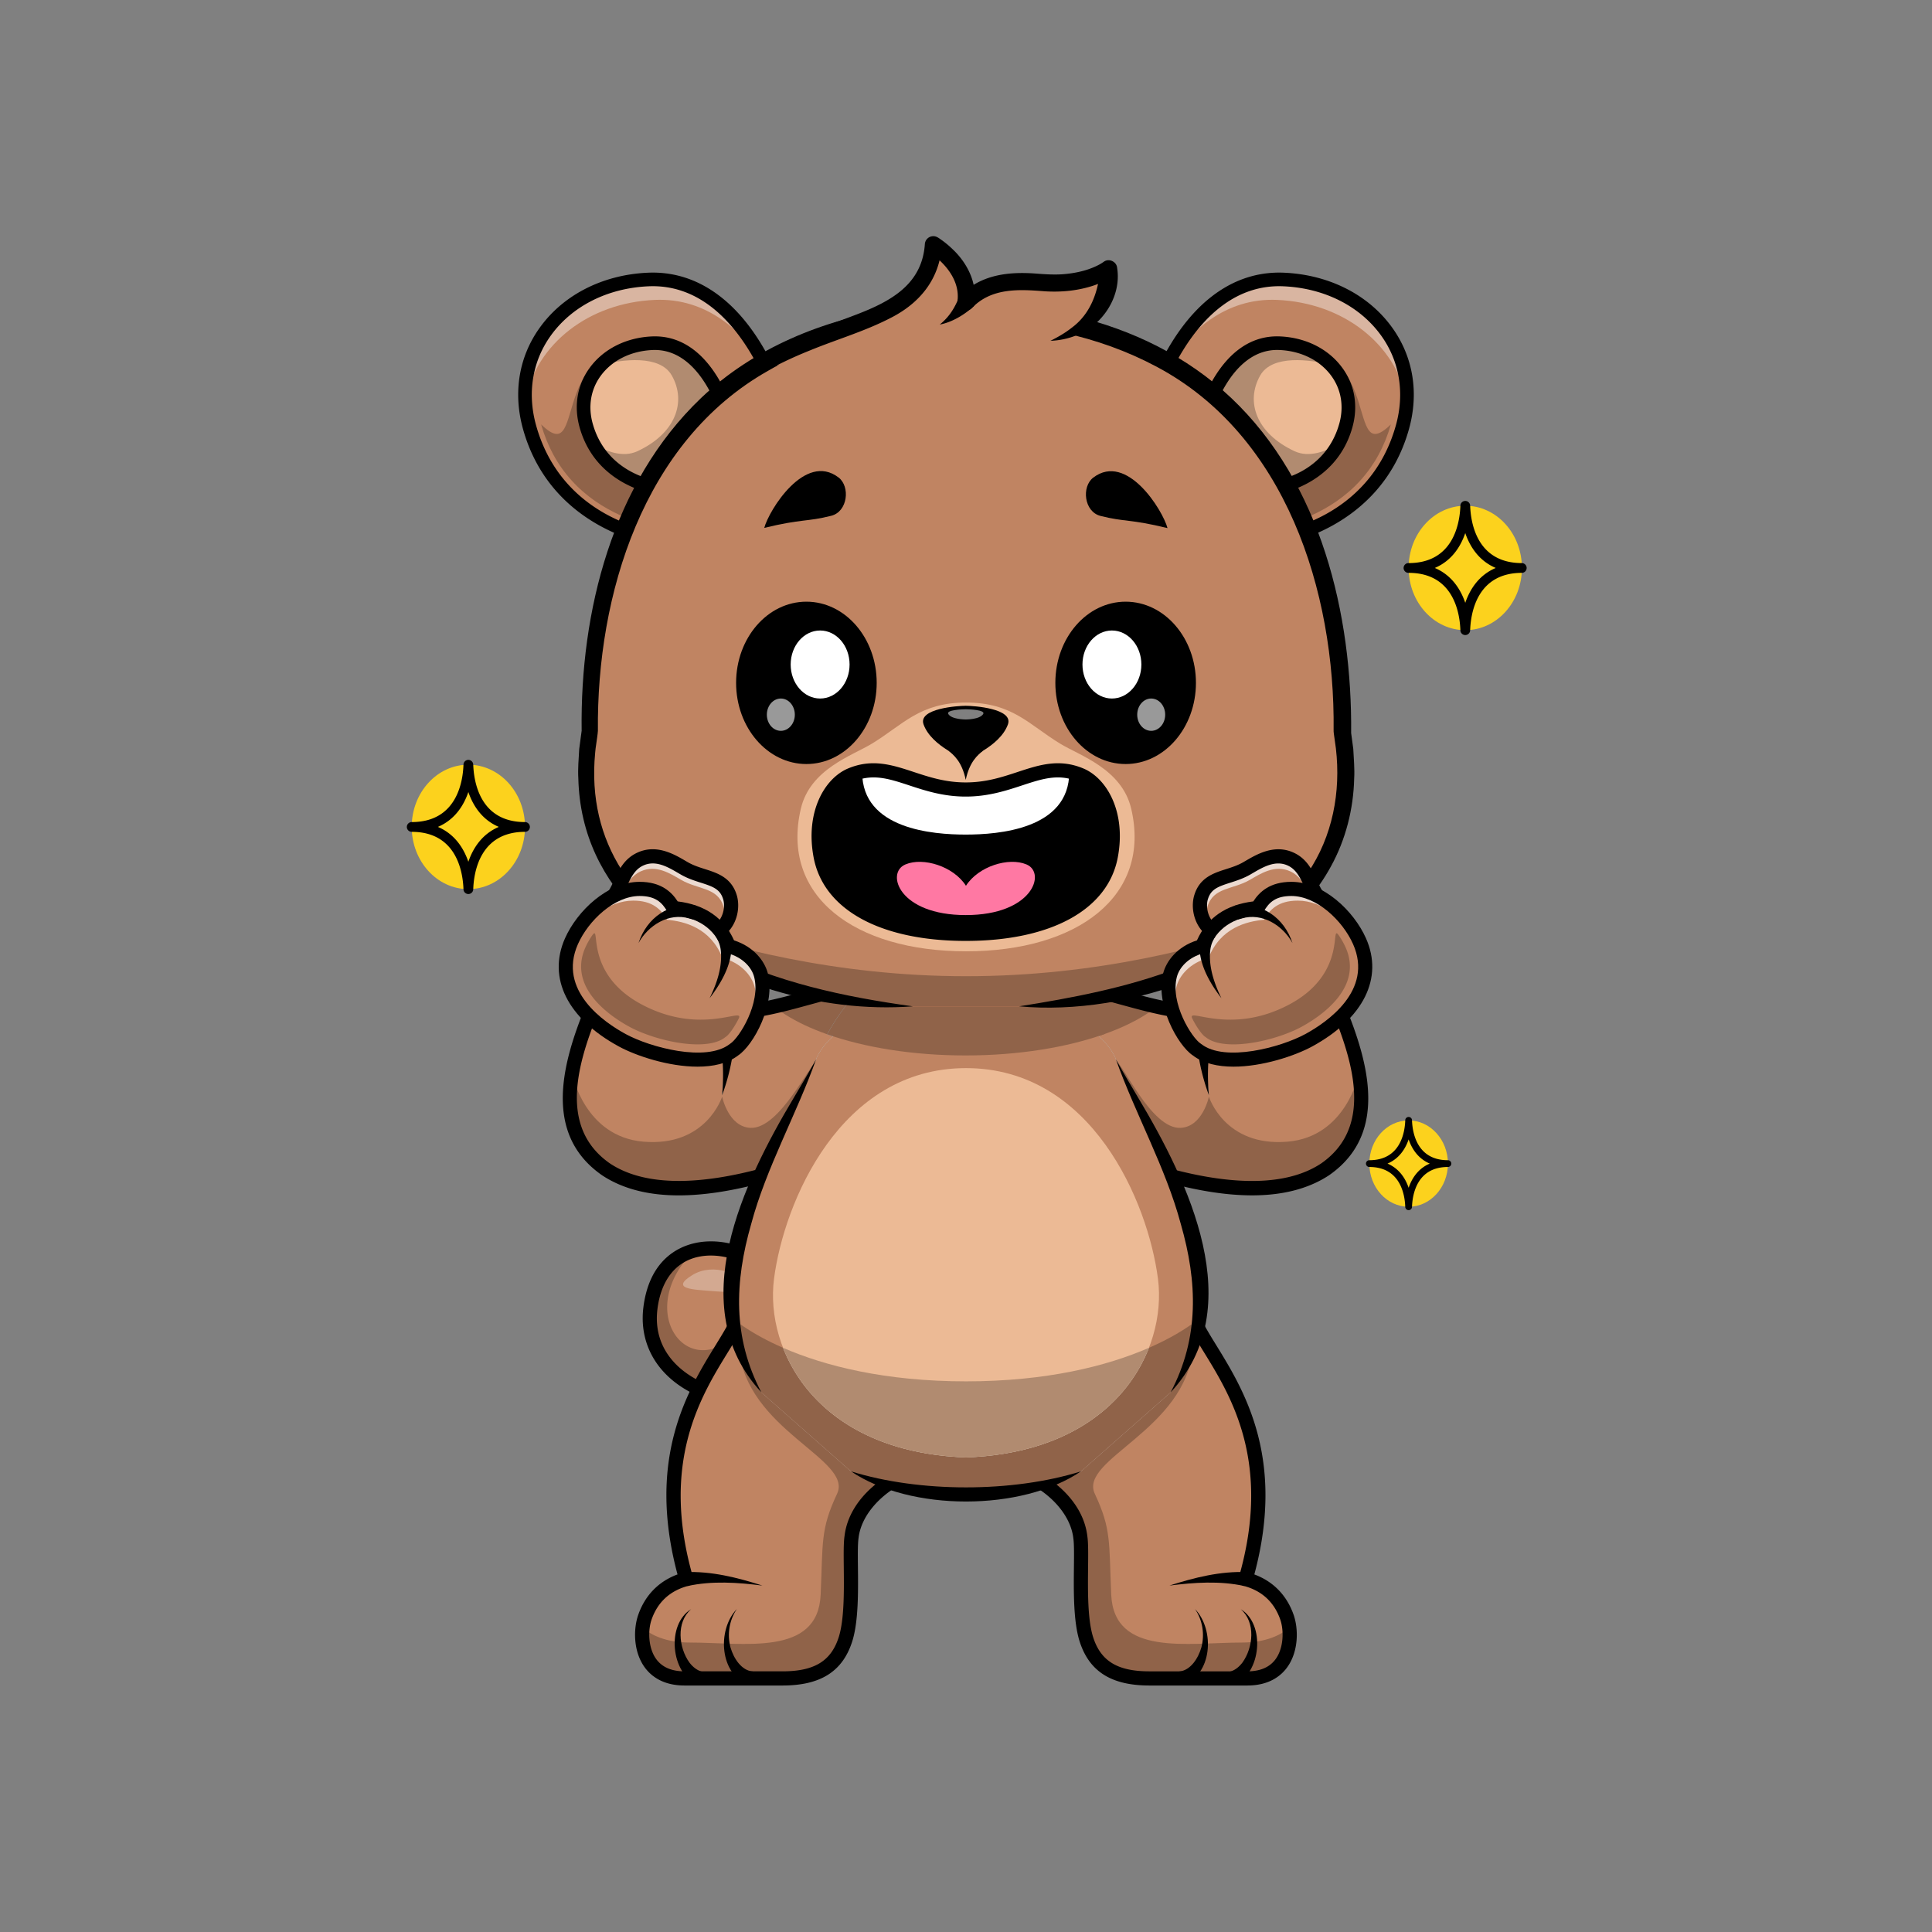 <svg id="Layer_1" data-name="Layer 1" xmlns="http://www.w3.org/2000/svg" viewBox="0 0 4000 4000"><rect x="0" y="0" width="4000" height="4000" fill="#808080" stroke="none"/><defs><style>.cls-1{fill:#b5cfdd;}.cls-2{fill:#c08462;}.cls-3{fill:#906349;}.cls-4{fill:#93b3c1;}.cls-5{opacity:0.3;}.cls-6{fill:#fff;}.cls-7{fill:#dcf0ff;}.cls-8{fill:#ecba95;}.cls-9{fill:#b18b70;}.cls-10{opacity:0.4;}.cls-11{fill:#f9d9c2;}.cls-12{fill:#c97043;}.cls-13{fill:#512717;}.cls-14{opacity:0.5;}.cls-15{fill:#363d56;}.cls-16{fill:#ff78a3;}.cls-17{opacity:0.6;}.cls-18{opacity:0.7;}.cls-19{fill:#fcd21d;}</style></defs><path class="cls-1" d="M1810.2,2032.86c-127.44,23.13-223.61,68.8-315.14,62.09,0,0-196.79-115.24-235.67-84.63-50.61,118.33-147.85,311.63-4.51,410.92,123.61,81.53,329.41,16.44,455.66-30.9"/><path class="cls-1" d="M1254.87,2421.23c123.64,81.54,329.42,16.45,455.66-30.89l64.26-230.55,35.39-126.92c-79.06,14.32-146,37.36-207.39,51.17-37.56,8.44-73,13.45-107.74,10.89,0,0-196.78-115.24-235.64-84.62C1208.79,2128.66,1111.55,2322,1254.87,2421.23Z"/><path class="cls-2" d="M1254.87,2421.23c108.26,71.4,279.43,30.37,405.12-12.71,17.87-6.11,34.84-12.31,50.54-18.18l64.26-230.55,35.39-126.92c-79.06,14.32-146,37.36-207.39,51.17-37.56,8.44-73,13.45-107.74,10.89,0,0-196.78-115.24-235.64-84.62-25.33,59.17-62.29,137.13-75,212.64v0C1171.71,2298.49,1183.23,2371.6,1254.87,2421.23Z"/><path class="cls-3" d="M1254.87,2421.23c108.26,71.4,279.43,30.37,405.12-12.71,16-94.92,42.85-217.1,33.73-214.69-14.87,3.87-78.9,144.23-140,141.27-45.88-2.2-58.62-64.62-58.62-64.62s-32.27,104.31-163,93.23c-121.35-10.3-147.19-138.75-147.59-140.72C1171.71,2298.49,1183.23,2371.6,1254.87,2421.23Z"/><path class="cls-3" d="M1602.79,2084c39.25,31.6,99.1,57.91,172,75.75l35.39-126.92C1731.12,2047.19,1664.13,2070.23,1602.79,2084Z"/><path d="M1405.45,2474.91c-58.31,0-113.24-11.49-158.64-41.43-144.13-99.83-64.21-283.39-11.33-404.85,3.62-8.31,7.13-16.36,10.43-24.08a14.67,14.67,0,0,1,4.41-5.75c14.61-11.5,44.58-18.59,147.63,29,47.09,21.76,89.88,46,101.49,52.7,53.4,3.15,109.48-12.23,174.22-30,41.82-11.46,85.07-23.3,133.92-32.16a14.66,14.66,0,0,1,5.24,28.85c-47.59,8.64-90.2,20.31-131.42,31.59-68.68,18.8-128,35-187.42,30.69a14.62,14.62,0,0,1-6.33-2c-.49-.28-49.36-28.82-102.17-53.22-81-37.39-107.36-35.71-114.63-33.59q-4.08,9.48-8.48,19.55c-52,119.4-123.19,282.92.86,368.85,128.77,84.93,364.65-3.52,442.16-32.58a14.66,14.66,0,0,1,10.29,27.45C1625.45,2437.9,1510.05,2474.91,1405.45,2474.91Z"/><path class="cls-1" d="M1495.06,2267.55s13.29-53.76,10.8-112.32"/><path d="M1495.05,2267.55c3.42-37.35,2.46-74.9-3.84-111.7l29.29-1.25a444.52,444.52,0,0,1-25.45,113Z"/><path class="cls-4" d="M2111.82,2179.12a1052.06,1052.06,0,0,1-225.7,0c34.21-12.11,71.76-18.94,112.83-18.94v0C2040.06,2160.14,2077.62,2167,2111.82,2179.12Z"/><path class="cls-4" d="M2287.3,2140.69c-77.84,27.77-178.44,44.5-288.31,44.5-108.92,0-208.77-16.45-286.33-43.75,34.56-64.34,121.11-184,286.33-184C2163.54,1957.44,2251.59,2076.19,2287.3,2140.69Z"/><path class="cls-1" d="M2187.75,2032.86c127.44,23.13,223.6,68.8,315.14,62.09,0,0,196.79-115.24,235.66-84.63,50.61,118.33,147.85,311.63,4.51,410.92-123.61,81.53-329.41,16.44-455.65-30.9"/><path class="cls-1" d="M2743.07,2421.23c-123.64,81.54-329.41,16.45-455.65-30.89l-64.27-230.55-35.39-126.92c79.06,14.32,146,37.36,207.4,51.17,37.55,8.44,73,13.45,107.74,10.89,0,0,196.78-115.24,235.63-84.62C2789.15,2128.66,2886.4,2322,2743.07,2421.23Z"/><path class="cls-2" d="M2743.07,2421.23c-108.25,71.4-279.43,30.37-405.12-12.71-17.87-6.11-34.83-12.31-50.53-18.18l-64.27-230.55-35.39-126.92c79.06,14.32,146,37.36,207.4,51.17,37.55,8.44,73,13.45,107.74,10.89,0,0,196.78-115.24,235.63-84.62,25.33,59.17,62.3,137.13,75,212.64v0C2826.23,2298.49,2814.71,2371.6,2743.07,2421.23Z"/><path class="cls-3" d="M2743.07,2421.23c-108.25,71.4-279.43,30.37-405.12-12.71-16-94.92-38.9-217.1-29.78-214.69,14.87,3.87,74.95,144.23,136.1,141.27,45.88-2.2,58.63-64.62,58.63-64.62s32.27,104.31,163,93.23c121.35-10.3,147.19-138.75,147.58-140.72C2826.23,2298.49,2814.71,2371.6,2743.07,2421.23Z"/><path class="cls-3" d="M2395.16,2084c-39.26,31.6-99.1,57.91-172,75.75l-35.39-126.92C2266.82,2047.19,2333.81,2070.23,2395.16,2084Z"/><path d="M2592.36,2474.86c-104.63,0-219.92-37-310.1-70.8a14.66,14.66,0,0,1,10.29-27.45c77.51,29.06,313.39,117.51,442.44,32.39,123.77-85.74,52.57-249.26.58-368.66q-4.37-10-8.48-19.55c-7.27-2.12-33.69-3.79-114.62,33.59-52.81,24.4-101.69,52.94-102.17,53.22a14.7,14.7,0,0,1-6.34,2c-59.41,4.37-118.73-11.89-187.42-30.69-41.21-11.28-83.83-23-131.41-31.59a14.66,14.66,0,0,1,5.23-28.85c48.85,8.86,92.1,20.7,133.92,32.16,64.73,17.72,120.81,33.11,174.22,30,11.62-6.69,54.4-30.94,101.49-52.7,103.06-47.63,133-40.55,147.63-29a14.58,14.58,0,0,1,4.41,5.75c3.31,7.72,6.81,15.77,10.43,24.08,52.88,121.46,132.8,305-11.05,404.66C2705.87,2463.33,2650.77,2474.86,2592.36,2474.86Z"/><path class="cls-1" d="M2502.89,2267.55s-13.3-53.76-10.8-112.32"/><path d="M2502.89,2267.55a444.94,444.94,0,0,1-25.45-113l29.29,1.25c-6.29,36.8-7.26,74.35-3.84,111.7Z"/><path class="cls-2" d="M1628.58,2674.59c-66.63-109.47-259.53-140.9-281.88,33.13-19.37,150.91,161.88,220.77,291.62,180C1685.21,2873,1710.66,2809.46,1628.58,2674.59Z"/><path class="cls-3" d="M1638.33,2887.68c-129.73,40.79-311-29-291.63-179.94,8.17-63.48,39-99.63,78.13-114.58-.68,3.55.7,8-1.72,10.89-116,138,35.69,288.33,136.27,109.74,48.4,25.1,64.12,87.22,119.86,78.46C1689.89,2848.42,1668.53,2878.2,1638.33,2887.68Z"/><path d="M1561.11,2913.8c-62.74,0-125.73-20-169.47-56.65-45.94-38.46-67.07-92.19-59.48-151.3,12.58-98,72.91-125,107.75-132.42,72.82-15.5,159.31,24.72,201.19,93.54h0c61.64,101.28,60.9,158.93,49.41,189.46a73.67,73.67,0,0,1-47.79,45.24A272.8,272.8,0,0,1,1561.11,2913.8Zm-89.39-314.32a123.94,123.94,0,0,0-25.72,2.63c-47,10-77.14,48.17-84.75,107.47-8,62.61,22.32,102.58,49.21,125.08,55.9,46.78,147.79,62.83,223.46,39.05,14.13-4.45,23.93-13.73,29.15-27.6,7.52-20,11.42-67.89-47-163.9C1585.79,2632.48,1526.16,2599.48,1471.72,2599.48Z"/><g class="cls-5"><path class="cls-6" d="M1543.52,2658.64c-7.28-18.71-65.87-45.87-109.8-18.94-47.84,29.33,2.77,30.09,37,33.06C1505.69,2675.8,1550.8,2677.36,1543.52,2658.64Z"/></g><path class="cls-1" d="M1924.22,3036c-78.91,16.52-152.84,75.66-161.18,146.32-5.5,36.85,6.55,152.18-12.62,212-18.87,58.85-63,80.75-130.34,80.75H1417.19c-90.53,0-95.63-88.11-81.79-127.18,7.29-20.59,26.7-62.78,85.29-78.47-95.12-330.6,99.77-473.65,114-558.85"/><path class="cls-2" d="M1924.23,3036c-78.9,16.51-152.84,75.65-161.19,146.32-5.51,36.85,6.56,152.19-12.62,211.95-18.87,58.87-63,80.77-130.32,80.77H1417.2c-75.88,0-91.76-61.94-86.71-105a104.7,104.7,0,0,1,4.93-22.22c7.26-20.62,26.68-62.79,85.27-78.48-95.14-330.61,99.76-473.64,114-558.87l35.92,30Z"/><path class="cls-3" d="M1924.23,3036c-78.9,16.51-152.84,75.65-161.19,146.32-5.51,36.85,6.56,152.19-12.62,211.95-18.87,58.87-63,80.77-130.32,80.77H1417.2c-75.88,0-91.76-61.94-86.71-105,17.63,15.14,47.91,30.67,98,30.67,111.37,0,264.84,29.55,270.58-99,4.86-108.73-.66-135.25,34-209,33.71-71.68-189.31-131.79-203.21-302.34-2.52-31.11,14.8-45.4,40.78-49.9Z"/><path d="M1620.08,3489.66H1417.19c-46.12,0-70.57-20.9-83-38.43-23.35-33-22.92-79.3-12.65-108.32,14.25-40.26,42.18-68.8,81.2-83.25-64.75-241.26,21.62-381.61,79.13-475.07,19.56-31.78,35-56.89,38.29-76.51l28.92,4.82c-4.22,25.28-21,52.55-42.24,87.07-55.89,90.82-140.36,228.07-72.1,465.32a14.66,14.66,0,0,1-10.3,18.21c-37.21,10-62.53,33.24-75.26,69.2-7.88,22.27-7.42,58.44,9,81.61,12.2,17.27,32.06,26,59,26h202.89c65.71,0,100.52-21.1,116.38-70.57,11.68-36.42,11-96.55,10.51-144.87-.29-27.16-.54-50.61,1.57-64.77,9.69-82.21,94.22-142.08,172.67-158.51l6,28.7c-78.24,16.38-142.56,73.86-149.62,133.69-1.83,12.3-1.59,34.67-1.31,60.57.55,50.44,1.22,113.2-11.91,154.15C1744.48,3460.76,1698.63,3489.66,1620.08,3489.66Z"/><path d="M1578.63,3282.78c-51.18-6.51-104.68-10.26-155.29,1l-5.3-28.84c54.81-2.4,108.87,11.29,160.59,27.86Z"/><path d="M1525.35,3331.62c-15.66,23.12-20,52.38-13,79,6.46,22.42,22.37,48,46.28,50l-6.44,28.61c-62.77-21-68.06-114.38-26.86-157.68Z"/><path d="M1430.94,3331.62c-31.5,27.21-25.77,79.6-3.66,110.36,7.38,9.9,17,17,27,19.24l-10.07,27.54c-55.85-24.34-64.92-125.94-13.27-157.14Z"/><path class="cls-1" d="M2075.52,3036c78.9,16.52,152.84,75.66,161.17,146.32,5.5,36.85-6.55,152.18,12.62,212,18.88,58.85,63,80.75,130.35,80.75h202.88c90.53,0,95.63-88.11,81.8-127.18-7.3-20.59-26.7-62.78-85.29-78.47,95.11-330.6-99.77-473.65-114-558.85"/><path class="cls-2" d="M2075.5,3036c78.91,16.51,152.85,75.65,161.19,146.32,5.52,36.85-6.56,152.19,12.63,211.95,18.87,58.87,62.94,80.77,130.32,80.77h202.9c75.87,0,91.76-61.94,86.71-105a105.32,105.32,0,0,0-4.93-22.22c-7.26-20.62-26.68-62.79-85.28-78.48,95.14-330.61-99.76-473.64-114-558.87l-35.92,30Z"/><path class="cls-3" d="M2075.5,3036c78.91,16.51,152.85,75.65,161.19,146.32,5.52,36.85-6.56,152.19,12.63,211.95,18.87,58.87,62.94,80.77,130.32,80.77h202.9c75.87,0,91.76-61.94,86.71-105-17.63,15.14-47.92,30.67-98,30.67-111.37,0-264.83,29.55-270.58-99-4.85-108.73.66-135.25-34-209-33.7-71.68,189.31-131.79,203.21-302.34,2.53-31.11-14.79-45.4-40.77-49.9Z"/><path d="M2582.54,3489.66H2379.65c-78.55,0-124.4-28.9-144.3-90.94-13.13-40.95-12.45-103.72-11.91-154.15.28-25.9.52-48.28-1.25-60.13-7.11-60.27-71.44-117.75-149.68-134.13l6-28.7c78.46,16.43,163,76.3,172.73,158.95,2.06,13.72,1.8,37.17,1.51,64.33-.52,48.32-1.17,108.45,10.51,144.87,15.87,49.47,50.67,70.57,116.38,70.57h202.89c27,0,46.82-8.75,59-26,16.38-23.18,16.84-59.34,9-81.61-12.73-36-38.05-59.24-75.26-69.2a14.64,14.64,0,0,1-10.29-18.21c68.26-237.25-16.21-374.5-72.11-465.32-21.24-34.52-38-61.79-42.23-87.07l28.92-4.82c3.27,19.62,18.72,44.73,38.28,76.51,57.52,93.46,143.89,233.81,79.13,475.07,39,14.45,67,43,81.21,83.25,10.27,29,10.69,75.29-12.66,108.32C2653.12,3468.76,2628.67,3489.66,2582.54,3489.66Z"/><path d="M2421.1,3282.78c51.73-16.57,105.78-30.26,160.59-27.86l-5.29,28.84c-50.61-11.24-104.12-7.49-155.3-1Z"/><path d="M2474.38,3331.62c41.2,43.29,35.91,136.65-26.86,157.68l-6.44-28.61c23.93-2,39.81-27.61,46.28-50,7-26.65,2.69-55.91-13-79Z"/><path d="M2568.8,3331.62c51.63,31.18,42.59,132.79-13.28,157.14l-10.07-27.54c10-2.28,19.62-9.34,27-19.24,22.11-30.76,27.84-83.15-3.65-110.36Z"/><path class="cls-1" d="M2310.34,2193.16c58.47,138.86,282.63,458.33,113.32,689.51L2238,3046.29c-47,23.79-127.78,47.44-238.06,47.44s-191.07-23.65-238-47.44l-185.62-163.62C1407,2651.49,1631.16,2332,1689.63,2193.16c0,0,39.64-124.66,310.35-124.66S2310.34,2193.16,2310.34,2193.16Z"/><path class="cls-2" d="M2483.27,2729.68c-6.24,53.21-24.46,105-59.61,153L2238,3046.27c-47,23.79-127.78,47.46-238,47.46s-191.1-23.67-238.09-47.46l-185.62-163.6c-35.11-48-53.33-99.81-59.57-153-23.78-203.06,126.6-426.51,172.92-536.53,0,0,39.64-124.63,310.36-124.63s310.35,124.63,310.35,124.63C2356.67,2303.17,2507.06,2526.62,2483.27,2729.68Z"/><path class="cls-3" d="M2483.27,2729.68c-6.24,53.21-24.46,105-59.61,153L2238,3046.27c-47,23.79-127.78,47.46-238,47.46s-191.1-23.67-238.09-47.46l-185.62-163.6c-35.11-48-53.33-99.81-59.57-153,70.7,56.65,229,130.26,483.28,130.26S2412.53,2786.33,2483.27,2729.68Z"/><path class="cls-4" d="M2378.72,2790.51C2334.5,2904.13,2217,3009.58,2000,3017.43c-217-7.85-334.51-113.3-378.73-226.92,86.55,37.79,212,69.43,378.73,69.43S2292.17,2828.3,2378.72,2790.51Z"/><path class="cls-7" d="M2352.31,2794.39c-46,102.26-156.5,194.1-353.36,201.24-196.82-7.14-307.36-98.94-353.32-201.24,75.19,21.62,188.3,40.75,353.36,40.75S2277.12,2816,2352.31,2794.39Z"/><path class="cls-3" d="M2287.3,2140.69c-77.84,27.77-178.44,44.5-288.31,44.5-108.92,0-208.77-16.45-286.33-43.75,34.56-64.34,121.11-184,286.33-184C2163.54,1957.44,2251.59,2076.19,2287.3,2140.69Z"/><path class="cls-8" d="M2000,3017.42c-309.66-11.2-416.72-221.19-397.45-370,20.56-158.44,136.9-436,397.45-436v0c260.55,0,376.89,277.62,397.45,436.06C2416.74,2796.23,2309.64,3006.22,2000,3017.42Z"/><path class="cls-9" d="M2378.72,2790.51C2334.5,2904.13,2217,3009.58,2000,3017.43c-217-7.85-334.51-113.3-378.73-226.92,86.55,37.79,212,69.43,378.73,69.43S2292.17,2828.3,2378.72,2790.51Z"/><path d="M1576.31,2882.67c-163.38-176.08-36.84-435.77,67-609.68,15.57-26.57,31.58-52.73,46.33-79.83-40.15,113-103.52,225.2-134.39,341-34.47,119.8-38.64,235.45,21.07,348.47Z"/><path d="M2423.66,2882.67c59.7-113,55.54-228.75,21.07-348.47-30.86-115.82-94.25-228-134.39-341,14.75,27.1,30.76,53.26,46.33,79.83,103.81,173.78,230.37,433.73,67,609.68Z"/><path d="M2238.05,3046.29c-123.1,83.24-352.94,83.29-476.13,0,141.79,44.21,334.27,44.23,476.13,0Z"/><path class="cls-2" d="M1625.35,862.49,1366.81,1117s-118-12.8-202.21-106.4c-28.44-31.6-53.06-72.49-67.95-125.19-45.8-162.15,76-299.24,245.42-306.72,80.31-3.52,140.63,37.1,184.49,88.66v0C1597.44,750.7,1625.35,862.49,1625.35,862.49Z"/><path class="cls-3" d="M1358.44,1090.66c-29.77-5.77-113.36-27.45-175.53-96.56-29-32.18-50-71-62.55-115.42,105,102-7.19-227.78,295.71-151C1418.87,728.38,1358.44,1090.66,1358.44,1090.66Z"/><g class="cls-10"><path class="cls-6" d="M1587.14,761.92c-48-74.64-122.5-145.76-231.5-141-137,6-245,91.35-268.41,207.62-6.62-136.2,105.67-243.35,254.84-249.91C1469.12,573.05,1546.1,678.07,1587.14,761.92Z"/></g><path d="M1366.81,1131.05c-.51,0-1,0-1.54-.08-2.21-.25-221.38-26.45-282.18-241.74-21.36-75.68-9-150.74,34.82-211.38,49-67.87,130.51-109.14,223.53-113.25,91.3-4,171.9,46.14,233,145.09,45.19,73.13,63.77,146.29,64.54,149.37a14.09,14.09,0,0,1-27.34,6.84c-.71-2.82-72.85-281.87-269-273.15-84.36,3.72-158,40.76-201.93,101.6-38.67,53.52-49.52,120-30.54,187.22,55.54,196.69,249.87,220.47,258.12,221.38a14.09,14.09,0,0,1-1.52,28.1Z"/><path class="cls-8" d="M1508,868.57s-40.74-163.13-157.7-158c-94.27,4.16-162.09,80.46-136.6,170.73C1246.46,997.46,1364,1010.22,1364,1010.22"/><path class="cls-11" d="M1508,868.59l-120.4,118.48L1364,1010.22s-117.59-12.78-150.37-128.91c-25.48-90.25,42.33-166.57,136.62-170.73,33.22-1.46,60.29,10.64,82,28.76C1487.1,784.92,1508,868.59,1508,868.59Z"/><path class="cls-8" d="M1508,868.6,1387.55,987.07,1364,1010.23s-90.77-9.86-135-91a182.36,182.36,0,0,1-15.35-37.89c-14-49.55.16-94.91,31.36-126.44,25.62-25.9,62.73-42.45,105.25-44.33,33.26-1.44,60.31,10.67,82,28.77C1487.1,784.9,1508,868.6,1508,868.6Z"/><path class="cls-9" d="M1508,868.6,1387.55,987.07,1364,1010.23s-90.77-9.86-135-91c25.21,15.1,60.43,29.06,90.76,14.94,79.4-36.95,101.85-102.38,71.19-156.65-25.09-44.33-103.82-32.63-145.94-22.62,25.62-25.9,62.73-42.45,105.25-44.33,33.26-1.44,60.31,10.67,82,28.77C1487.1,784.9,1508,868.6,1508,868.6Z"/><path d="M1364.06,1024.32a13.38,13.38,0,0,1-1.54-.09c-1.27-.14-127.44-15.22-162.41-139.07-12.42-44-5.2-87.69,20.33-123,28.42-39.33,75.52-63.25,129.21-65.62,127-5.57,170.21,161.52,172,168.64A14.08,14.08,0,1,1,1494.3,872c-.55-2.13-39.52-151.92-143.41-147.31-45,2-84.26,21.66-107.61,54-20.38,28.2-26.08,63.31-16,98.85,29.72,105.25,133.94,118.22,138.36,118.72a14.09,14.09,0,0,1-1.53,28.1Z"/><path class="cls-2" d="M2374.61,862.49,2633.15,1117s118-12.8,202.21-106.4c28.45-31.6,53.06-72.49,67.95-125.19,45.8-162.15-76-299.24-245.41-306.72-80.32-3.52-140.63,37.1-184.5,88.66v0C2402.52,750.7,2374.61,862.49,2374.61,862.49Z"/><path class="cls-3" d="M2641.52,1090.66c29.77-5.77,113.36-27.45,175.53-96.56,29-32.18,50-71,62.55-115.42-105,102,7.19-227.78-295.71-151C2581.09,728.38,2641.52,1090.66,2641.52,1090.66Z"/><g class="cls-10"><path class="cls-6" d="M2412.83,761.92c48-74.64,122.5-145.76,231.49-141,137,6,245,91.35,268.41,207.62,6.63-136.2-105.66-243.35-254.83-249.91C2530.84,573.05,2453.86,678.07,2412.83,761.92Z"/></g><path d="M2633.16,1131.05a14.09,14.09,0,0,1-1.51-28.1c8.23-.91,202.56-24.69,258.1-221.38,19-67.22,8.13-133.7-30.54-187.22-44-60.84-117.57-97.88-201.92-101.6-196.2-8.68-268.31,270.33-269,273.15a14.09,14.09,0,0,1-27.33-6.84c.76-3.08,19.34-76.24,64.54-149.37,61.14-99,141.74-149.09,233.05-145.09,93,4.11,174.48,45.38,223.52,113.25,43.82,60.64,56.19,135.7,34.82,211.38-60.79,215.29-280,241.49-282.18,241.74C2634.18,1131,2633.66,1131.05,2633.16,1131.05Z"/><path class="cls-8" d="M2492,868.57s40.74-163.13,157.69-158c94.27,4.16,162.09,80.46,136.6,170.73-32.79,116.13-150.37,128.89-150.37,128.89"/><path class="cls-11" d="M2492,868.59l120.4,118.48,23.53,23.15s117.59-12.78,150.37-128.91c25.48-90.25-42.33-166.57-136.62-170.73-33.22-1.46-60.29,10.64-82,28.76C2512.86,784.92,2492,868.59,2492,868.59Z"/><path class="cls-8" d="M2492,868.6l120.44,118.47,23.53,23.16s90.76-9.86,135-91a182.36,182.36,0,0,0,15.35-37.89c14-49.55-.16-94.91-31.36-126.44-25.61-25.9-62.72-42.45-105.25-44.33-33.25-1.44-60.31,10.67-82,28.77C2512.87,784.9,2492,868.6,2492,868.6Z"/><path class="cls-9" d="M2492,868.6l120.44,118.47,23.53,23.16s90.76-9.86,135-91c-25.2,15.1-60.43,29.06-90.76,14.94-79.39-36.95-101.85-102.38-71.18-156.65,25.08-44.33,103.81-32.63,145.93-22.62-25.61-25.9-62.72-42.45-105.25-44.33-33.25-1.44-60.31,10.67-82,28.77C2512.87,784.9,2492,868.6,2492,868.6Z"/><path d="M2635.9,1024.32a14.09,14.09,0,0,1-1.5-28.1c4.39-.5,108.61-13.47,138.33-118.72,10-35.54,4.34-70.65-16.05-98.85-23.35-32.32-62.57-52-107.61-54C2544.94,719.9,2506,870.48,2505.66,872a14.09,14.09,0,0,1-27.33-6.84c1.77-7.12,45.13-174.32,172-168.64,53.69,2.37,100.79,26.29,129.21,65.62,25.53,35.33,32.75,79,20.33,123-35,123.85-161.14,138.93-162.41,139.07A13.38,13.38,0,0,1,2635.9,1024.32Z"/><path class="cls-12" d="M2109.85,2083.52c306.26-7.67,739-163.14,669.19-568.57-1.73-8.33,32.54-589.83-416.33-793C2236.16,664.62,2117.26,649.36,2000,648h0c-117.23,1.33-236.13,16.59-362.69,73.88C1188.43,925.12,1222.7,1506.62,1221,1515c-69.81,405.43,362.94,560.9,669.2,568.57Z"/><path class="cls-2" d="M2634.51,1912.26a.12.12,0,0,0-.08,0c-140.34,115.88-352.43,166.89-524.58,171.23h-219.7c-172.19-4.34-384.35-55.35-524.7-171.27-109.3-90.24-175-219.86-144.49-397.33,1.75-8.29-32.52-589.83,416.35-793C1763.84,664.62,1882.73,649.37,2000,648h0c117.25,1.34,236.14,16.59,362.71,73.88,448.83,203.19,414.59,784.73,416.31,793C2809.59,1692.44,2743.85,1822,2634.51,1912.26Z"/><path class="cls-3" d="M2634.43,1912.3c-140.34,115.88-352.43,166.89-524.58,171.23h-219.7c-172.19-4.34-384.35-55.35-524.7-171.27,135.21,47,361.68,108.89,634.57,108.89S2499.19,1959.36,2634.43,1912.3Z"/><path d="M2109.85,2083.51c213.83-33.62,468.72-87.37,597.82-276.27,51.35-75.83,68.6-167.35,58.18-257.55-.73-5-2.83-20.55-3.6-25.89-.31-2.84-1.36-8.62-1.15-12.17,3.2-287.15-99-610.63-366.85-752.61-121.36-64.7-257.43-91-394.25-91.41-141.79.39-286,28.46-409.67,100-258.63,145.89-355.17,463.71-352.44,745.56-.41,7.46-2.61,20.35-3.54,27.78-.67,4.68-1.92,12.59-2.11,17.36-18.12,187.79,83.18,323.84,244.3,409.08,128.26,66.32,271.16,96.45,413.61,116.15-97.65,7.25-196.73-5.33-290.53-33.82-206.72-63.22-396.57-204.29-402.25-438-1.18-19.81.71-41.34,1.85-61.16,1.45-10.49,3.53-26.9,5-37.48l.16-1.17c0-.2-.13.13-.16.17-3.1-245.44,63.18-512.49,247.23-688,108.55-103.44,253.68-162.91,400.73-184.6,242.77-34.69,513.47,11.3,696.69,184.24,186.61,176.52,250.73,448.48,248.52,693.87,1.16,8.34,3.3,24.57,4.41,32.87,1,19.86,3.05,41.41,1.88,61.29-1.47,63.09-17.52,126.56-48.07,181.93-113.21,208.61-419.76,311-645.77,289.82Z"/><path d="M1582.32,1092.94c9.67-36.42,84.21-157.46,153.78-104.41,24.52,18.7,19.29,70.64-15.09,79.34C1670.9,1080.56,1660.21,1074,1582.32,1092.94Z"/><path d="M2417.18,1093.37c-9.63-36.43-84-157.55-153.67-104.57-24.54,18.68-19.36,70.62,15,79.36C2328.62,1080.9,2339.31,1074.34,2417.18,1093.37Z"/><path class="cls-2" d="M1564.91,760.34c172.21-102.88,353.1-90.77,367.55-253.57,0,0,77.06,46.17,67.53,118.37,20.51-17.81,47.21-50.12,154.17-40.32,94.41,8.66,141.18-28.31,141.18-28.31s10.88,116.15-120.47,149.06"/><path d="M1555.84,745.15c68.26-41.25,145.19-66.28,218.43-94.36,71.54-27.52,135-63,140.56-145.58a17.55,17.55,0,0,1,19-16.18c6.38.47,11.66,5.29,16.4,8.42a200.79,200.79,0,0,1,22.56,19c29.7,28.08,50.4,69,44.72,111l-29.14-15.68c42.32-43.62,100.56-49.72,157.73-45.27,17.88,1.43,38,2.61,55.83,1.16,23.69-2,47.5-6.94,68.85-17.28a92.93,92.93,0,0,0,14.34-8.32c10.61-8.09,27-.4,27.82,12.79,9.38,59-30.58,119.19-85.08,139.73a158.31,158.31,0,0,1-53,11c16-7.94,30.93-16.62,44-27,39-28.72,54.8-74,58.88-120.46l28.59,12.23c-12.3,9.06-25.87,15-40,20.1-33.16,11.42-68.3,14.8-103.07,12.66-54.65-4.33-111.27-7.44-151.69,35.36a17.57,17.57,0,0,1-24.8-1.34,17.85,17.85,0,0,1-4.35-14.35c5.24-42.09-25.74-78.92-59.08-100.87l26.72-13.61c-5.14,70.29-46,119.81-107.39,150.6-53.16,27.36-111.17,44.14-165.37,66.46-35.93,14.37-70.65,30.75-103.43,50.19-20,11.28-38.09-17.66-18.05-30.44Z"/><path class="cls-12" d="M1945.74,671.93c30.45-15.37,40.57-29.18,54.25-46.79"/><path d="M1945.74,671.93c19.73-16,30.88-34.29,40.29-57.68a18.23,18.23,0,0,1,24.09-9.16c12.34,5.18,14.42,22.92,3.85,30.91-18.69,16.43-43.34,31.32-68.23,35.93Z"/><polygon class="cls-13" points="2008.54 1631.45 2006.52 1631.77 2006.52 1631.13 2008.54 1631.45"/><path class="cls-8" d="M2000.06,1969.56c-231,0-384.32-114.37-342-295.23,19.28-82.36,106.33-109.79,147.3-134.78,64.07-39,98.57-85,194.71-85s130.64,46.07,194.67,85c41,25,128,52.42,147.3,134.78C2384.37,1855.19,2231.06,1969.56,2000.06,1969.56Z"/><path d="M2086.82,1499.75c-16.53,46.28-87.35,72.36-87.35,72.36s-70.82-26.08-87.36-72.36c-11.79-33.1,71.53-38.5,87.36-38.5S2098.61,1466.65,2086.82,1499.75Z"/><path d="M2035.35,1554.21c-11.08,9-28,22.71-35.88,60.4,0,.07,0,.11,0,.18s0-.11,0-.14c-7.9-37.73-24.8-51.48-35.89-60.44l35.89-6.73h.07Z"/><path class="cls-13" d="M1999.47,1614.61v.35c0-.07,0-.1,0-.17S1999.47,1614.68,1999.47,1614.61Z"/><path class="cls-13" d="M1999.43,1614.79s0,.1,0,.14v-.28S1999.43,1614.75,1999.43,1614.79Z"/><g class="cls-14"><path class="cls-6" d="M2035.68,1478.13c-6.85,11.68-36.21,11.47-36.21,11.47s-29.37.21-36.22-11.47c-4.89-8.36,29.65-9.73,36.22-9.73S2040.57,1469.77,2035.68,1478.13Z"/></g><path class="cls-15" d="M2299.81,1772.78c-19.77,104.09-137.9,160.62-300.42,160.62s-280.65-56.53-300.39-160.62c-17.19-90.49,22.15-151.36,62.52-168.23a125.1,125.1,0,0,1,23.51-7.29c67.52-13.67,122,37.33,214.36,37.33s146.84-51,214.35-37.33a124.65,124.65,0,0,1,23.51,7.29C2277.63,1621.42,2317,1682.29,2299.81,1772.78Z"/><path d="M2299.8,1772.77c-10.4,54.76-48,96.38-105,123.47-51.29,24.47-118.37,37.16-195.39,37.16-76.33,0-142.87-12.5-194-36.51-57.77-27.09-95.88-68.94-106.36-124.12-17.19-90.48,22.14-151.34,62.54-168.22a122.94,122.94,0,0,1,23.51-7.28c67.49-13.68,122,37.31,214.33,37.31s146.84-51,214.37-37.31a124.12,124.12,0,0,1,23.52,7.28C2277.62,1621.43,2317,1682.29,2299.8,1772.77Z"/><path class="cls-16" d="M2125.86,1790c40.27,17.63,11.89,104.57-126.39,104.57S1833.53,1807.68,1874,1790c.27-.13.55-.24.83-.36,36.46-15.36,99.24,3.72,125.09,44.28,25.85-40.56,88.63-59.64,125.09-44.28Z"/><path class="cls-6" d="M2213.78,1598.7c0,118.41-147.31,129.21-214.39,129.21S1785,1717.11,1785,1598.7c0-.47,0-1,0-1.44,67.52-13.67,122,37.33,214.36,37.33s146.84-51,214.35-37.33C2213.78,1597.73,2213.78,1598.23,2213.78,1598.7Z"/><path d="M1999.4,1948.07c-176.61,0-294.3-64.51-314.81-172.55-17.86-94.08,22.34-164,71.27-184.51,50.14-21,91.75-7.27,135.81,7.24,32.35,10.66,65.81,21.69,107.73,21.69s75.37-11,107.72-21.69c44.06-14.52,85.67-28.23,135.81-7.24,48.94,20.48,89.13,90.44,71.27,184.51C2293.69,1883.56,2176,1948.07,1999.4,1948.07Zm-190.82-338.5a105.07,105.07,0,0,0-41.4,8.49c-30.77,12.88-70.49,64-53.78,152,17.67,93.11,124.59,148.7,286,148.7s268.32-55.59,286-148.7c16.7-88-23-139.11-53.79-152-40-16.76-73.26-5.81-115.31,8-32.94,10.85-70.27,23.16-116.9,23.16s-84-12.31-116.9-23.16C1855.61,1617.24,1832.33,1609.57,1808.58,1609.57Z"/><ellipse cx="2330.53" cy="1413.78" rx="145.54" ry="168.07"/><ellipse class="cls-6" cx="2302.11" cy="1375.8" rx="60.98" ry="70.42"/><g class="cls-17"><ellipse class="cls-6" cx="2383.44" cy="1479.67" rx="28.96" ry="33.45"/></g><ellipse cx="1669.56" cy="1413.78" rx="145.54" ry="168.07"/><ellipse class="cls-6" cx="1697.98" cy="1375.8" rx="60.98" ry="70.42"/><g class="cls-17"><ellipse class="cls-6" cx="1616.65" cy="1479.67" rx="28.96" ry="33.45"/></g><path class="cls-2" d="M2582.77,1938c-87,16.46-105.86-48-96.16-80.22,13.19-43.8,56.33-37.71,94.76-59.91,24.21-14,56.13-35,90.74-19.24,40.85,18.66,39,70.11,68.46,89.67,32,21.29-134,66.15-134,66.15Z"/><g class="cls-18"><path class="cls-6" d="M2734.43,1886.75c-27-18.19-25.4-65.53-63.08-82.73-31.95-14.64-61.46,4.85-83.83,17.75-35.55,20.52-75.43,14.91-87.62,55.39-3.87,12.86-2.8,31.32,6.15,46.87-21.1-18.31-25.05-47.66-19.45-66.28,13.18-43.79,56.34-37.71,94.76-59.92,24.23-14,56.14-35,90.74-19.22,40.87,18.66,39.06,70.11,68.49,89.67C2748.28,1873.37,2744.53,1879.84,2734.43,1886.75Z"/></g><path d="M2556.31,1955.29c-34.32,0-54.74-13.62-66.4-26.57-20.69-23-23.62-54.34-17.34-75.2,11-36.57,40-45.81,65.57-54,12-3.84,24.44-7.8,35.9-14.42l4.55-2.65c24-14,60.24-35.2,99.61-17.22,27.69,12.64,38.77,36.58,48.54,57.7,6.63,14.34,12.37,26.72,22,33.09,11.32,7.53,11,17.64,10.38,21.63-1.3,8-5.23,32.12-148.65,70.89l-7.65-28.31c48.85-13.21,104.76-33,122.91-45-12.09-10.85-18.92-25.6-25.55-39.94-8.38-18.1-16.29-35.2-34.11-43.34-25.53-11.66-50.56,3-72.64,15.87l-4.67,2.72c-14.2,8.21-28.79,12.86-41.66,17-26.18,8.35-40.14,13.67-46.4,34.49-3.91,13-1.36,33.32,11,47.12,13.78,15.31,37.41,20.32,68.34,14.46l5.46,28.81A156.66,156.66,0,0,1,2556.31,1955.29Z"/><path class="cls-2" d="M2709.76,2153.67c-55,30-176.83,62.26-231.59,19.52-24.65-15.72-71.69-95-55.64-154.89,6.15-23,27.7-49.06,66.43-59.26,24.64-62.55,78.88-75.77,114.65-79,12.19-21.48,30.06-39.67,70-39.67,61.94,0,119.18,58.82,141.18,108.39C2851.13,2030.64,2799.11,2105,2709.76,2153.67Z"/><g class="cls-18"><path class="cls-6" d="M2814.56,1948.33c-27.34-42.49-75.87-83.68-127.71-83.68-40,0-57.83,18.19-70,39.65-35.74,3.24-90,16.45-114.64,79-38.75,10.22-60.29,36.3-66.44,59.26-8.48,31.76.71,68.92,14.95,99.18-20.67-32.55-39.13-82.45-28.17-123.4,6.16-23,27.7-49.08,66.44-59.26,24.62-62.57,78.86-75.78,114.64-79,12.19-21.5,30.06-39.69,70-39.69C2735.38,1840.39,2792.46,1898.86,2814.56,1948.33Z"/></g><path class="cls-3" d="M2553.78,2162.25c-25.07,0-44.5-4.82-56.19-13.94l-1.19-.93-1.26-.81c-5.81-3.74-17-18.57-26.66-37.87-12.38-24.68,77.1,36.16,199.93-28.55,126.38-66.57,81.81-176.36,105.18-141a156.26,156.26,0,0,1,12.37,22.4c37,83.29-51.54,142.69-91.3,164.36C2661.56,2144,2602.54,2162.25,2553.78,2162.25Z"/><path d="M2553.82,2208.41c-32.22,0-62.27-6.46-84.14-23.26-31.51-20.8-78.58-106.14-61.31-170.64,6.52-24.35,28.23-54.17,69.77-67.57,20.83-46.62,60-73.72,116.68-80.68,12.27-19,33.87-40.52,78.81-40.52,66.65,0,129.39,60.33,154.58,117.1,36.46,82.17-5.21,165.8-111.44,223.7h0C2680.73,2186.19,2613.57,2208.41,2553.82,2208.41Zm119.81-353.35c-32.35,0-46.29,12.89-57.27,32.25l-3.79,6.68-7.65.68c-52.2,4.68-85.67,27.49-102.32,69.75l-2.73,6.91-7.18,1.89c-34,9-51.25,31.12-56,48.87-14.62,54.62,30.94,127,49.37,138.73l1.13.81c48.55,37.89,164.36,7.07,215.55-20.83h0c43.88-23.92,141.33-89.92,98.67-186.06C2779.67,1905.74,2725.93,1855.06,2673.63,1855.06Z"/><path d="M2528.71,2066.53c-29.84-38.92-58.23-90.69-38.73-140.82l26,13.63a62.58,62.58,0,0,0-10.21,27.69c-3.9,33.93,8,69,23,99.5Z"/><path d="M2676,1952.58c-20.24-37-63.07-63.6-105.17-51l-7.68,2-6-28.7c55.94-6.77,101.51,25,118.83,77.72Z"/><path class="cls-2" d="M1415.17,1938c87,16.46,105.86-48,96.17-80.22-13.19-43.8-56.34-37.71-94.77-59.91-24.2-14-56.13-35-90.74-19.24-40.84,18.66-39,70.11-68.46,89.67-32,21.29,134,66.15,134,66.15Z"/><g class="cls-18"><path class="cls-6" d="M1263.51,1886.75c27-18.19,25.41-65.53,63.08-82.73,32-14.64,61.47,4.85,83.84,17.75,35.54,20.52,75.43,14.91,87.62,55.39,3.86,12.86,2.8,31.32-6.16,46.87,21.11-18.31,25-47.66,19.45-66.28-13.17-43.79-56.33-37.71-94.76-59.92-24.22-14-56.14-35-90.74-19.22-40.87,18.66-39,70.11-68.48,89.67C1249.66,1873.37,1253.41,1879.84,1263.51,1886.75Z"/></g><path d="M1441.63,1955.29a156.56,156.56,0,0,1-29.18-2.92l5.45-28.81c30.92,5.87,54.56.86,68.34-14.46,12.42-13.8,15-34.15,11.06-47.12-6.27-20.82-20.22-26.14-46.4-34.49-12.87-4.1-27.46-8.75-41.66-17l-4.68-2.72c-22.08-12.91-47.11-27.53-72.64-15.87-17.81,8.14-25.73,25.24-34.1,43.34-6.64,14.35-13.47,29.11-25.55,39.94,18.15,12.09,74.06,31.84,122.91,45l-7.65,28.31c-143.42-38.77-147.36-62.94-148.65-70.89-.65-4-.94-14.1,10.37-21.63,9.59-6.37,15.32-18.75,22-33.09,9.78-21.12,20.85-45.06,48.54-57.7,39.37-18,75.62,3.2,99.61,17.22l4.55,2.65c11.46,6.62,23.89,10.58,35.91,14.42,25.57,8.15,54.55,17.39,65.56,54,6.28,20.87,3.36,52.21-17.33,75.2C1496.38,1941.67,1476,1955.29,1441.63,1955.29Z"/><path class="cls-2" d="M1288.19,2153.67c55,30,176.82,62.26,231.58,19.52,24.65-15.72,71.69-95,55.65-154.89-6.16-23-27.71-49.06-66.43-59.26-24.65-62.55-78.89-75.77-114.65-79-12.19-21.48-30.07-39.67-70-39.67-62,0-119.19,58.82-141.18,108.39C1146.82,2030.64,1198.84,2105,1288.19,2153.67Z"/><g class="cls-18"><path class="cls-6" d="M1183.39,1948.33c27.34-42.49,75.86-83.68,127.7-83.68,40,0,57.83,18.19,70,39.65,35.75,3.24,90,16.45,114.65,79,38.74,10.22,60.28,36.3,66.43,59.26,8.49,31.76-.71,68.92-15,99.18,20.67-32.55,39.14-82.45,28.17-123.4-6.15-23-27.69-49.08-66.44-59.26-24.61-62.57-78.86-75.78-114.64-79-12.19-21.5-30.06-39.69-70-39.69C1262.57,1840.39,1205.48,1898.86,1183.39,1948.33Z"/></g><path class="cls-3" d="M1444.17,2162.25c25.07,0,44.49-4.82,56.19-13.94l1.18-.93,1.27-.81c5.81-3.74,17-18.57,26.66-37.87,12.37-24.68-77.11,36.16-199.94-28.55-126.37-66.57-81.8-176.36-105.18-141a155.2,155.2,0,0,0-12.36,22.4c-37,83.29,51.54,142.69,91.3,164.36C1336.39,2144,1395.4,2162.25,1444.17,2162.25Z"/><path d="M1444.13,2208.41c-59.76,0-126.91-22.22-163-41.87-106.24-57.9-147.9-141.53-111.44-223.7,25.2-56.77,87.93-117.1,154.59-117.1,44.94,0,66.53,21.51,78.8,40.52,56.65,7,95.85,34.06,116.68,80.68,41.54,13.4,63.25,43.22,69.78,67.57,17.27,64.49-29.81,149.84-61.31,170.64C1506.4,2202,1476.34,2208.41,1444.13,2208.41Zm-119.81-353.35c-52.3,0-106,50.68-127.78,99.68-42.66,96.14,54.78,162.14,98.66,186.06h0c51.2,27.89,167,58.72,215.55,20.83l1.14-.81c18.42-11.74,64-84.11,49.36-138.73-4.75-17.75-22-39.91-56-48.87l-7.19-1.89-2.72-6.91c-16.65-42.26-50.12-65.07-102.32-69.75l-7.65-.68-3.79-6.68C1370.6,1868,1356.66,1855.06,1324.32,1855.06Z"/><path d="M1469.23,2066.53c15-30.45,26.89-65.57,23-99.5a62.57,62.57,0,0,0-10.2-27.69l26-13.63c19.49,50.13-8.9,101.89-38.74,140.82Z"/><path d="M1321.91,1952.58c17.35-52.73,62.9-84.48,118.83-77.72l-6,28.7-7.68-2c-42.1-12.58-84.93,14-105.17,51Z"/><ellipse class="cls-19" cx="969.69" cy="1712.04" rx="117.27" ry="128.82"/><path d="M969.69,1851a10.11,10.11,0,0,1-10.11-9.77c-1.2-35.8-14.05-119-107.16-119a10.11,10.11,0,0,1,0-20.22c93.11,0,106-83.25,107.16-119a10.11,10.11,0,0,1,10.11-9.77h0a10.12,10.12,0,0,1,10.11,9.77c1.2,35.8,14,119,107.15,119a10.11,10.11,0,1,1,0,20.22c-93.11,0-106,83.25-107.15,119A10.13,10.13,0,0,1,969.69,1851ZM906.62,1712c35.18,15,53.53,44.4,63.07,72.2,9.53-27.8,27.88-57.19,63.06-72.2-35.18-15-53.53-44.4-63.06-72.2C960.15,1667.64,941.8,1697,906.62,1712Z"/><ellipse class="cls-19" cx="3033.69" cy="1175.89" rx="117.27" ry="128.82"/><path d="M3033.69,1314.82a10.13,10.13,0,0,1-10.11-9.78c-1.2-35.79-14-119-107.15-119a10.12,10.12,0,1,1,0-20.23c93.11,0,106-83.25,107.15-119a10.12,10.12,0,0,1,20.22,0c1.2,35.79,14,119,107.16,119a10.12,10.12,0,0,1,0,20.23c-93.11,0-106,83.25-107.16,119A10.11,10.11,0,0,1,3033.69,1314.82Zm-63.06-138.93c35.17,15,53.52,44.39,63.06,72.19,9.54-27.8,27.9-57.19,63.07-72.19-35.17-15-53.53-44.4-63.07-72.2C3024.15,1131.49,3005.8,1160.88,2970.63,1175.89Z"/><ellipse class="cls-19" cx="2916.43" cy="2409.09" rx="81.35" ry="89.36"/><path d="M2916.42,2505.47h0a7,7,0,0,1-7-6.78c-.83-24.83-9.74-82.58-74.33-82.58a7,7,0,1,1,0-14c64.59,0,73.5-57.75,74.33-82.58a7,7,0,0,1,14,0c.83,24.83,9.75,82.58,74.33,82.58a7,7,0,1,1,0,14c-64.58,0-73.5,57.75-74.33,82.58A7,7,0,0,1,2916.42,2505.47Zm-43.74-96.37c24.4,10.41,37.13,30.8,43.75,50.08,6.61-19.28,19.34-39.67,43.75-50.08-24.41-10.41-37.14-30.8-43.75-50.09C2909.81,2378.3,2897.08,2398.69,2872.68,2409.1Z"/></svg>